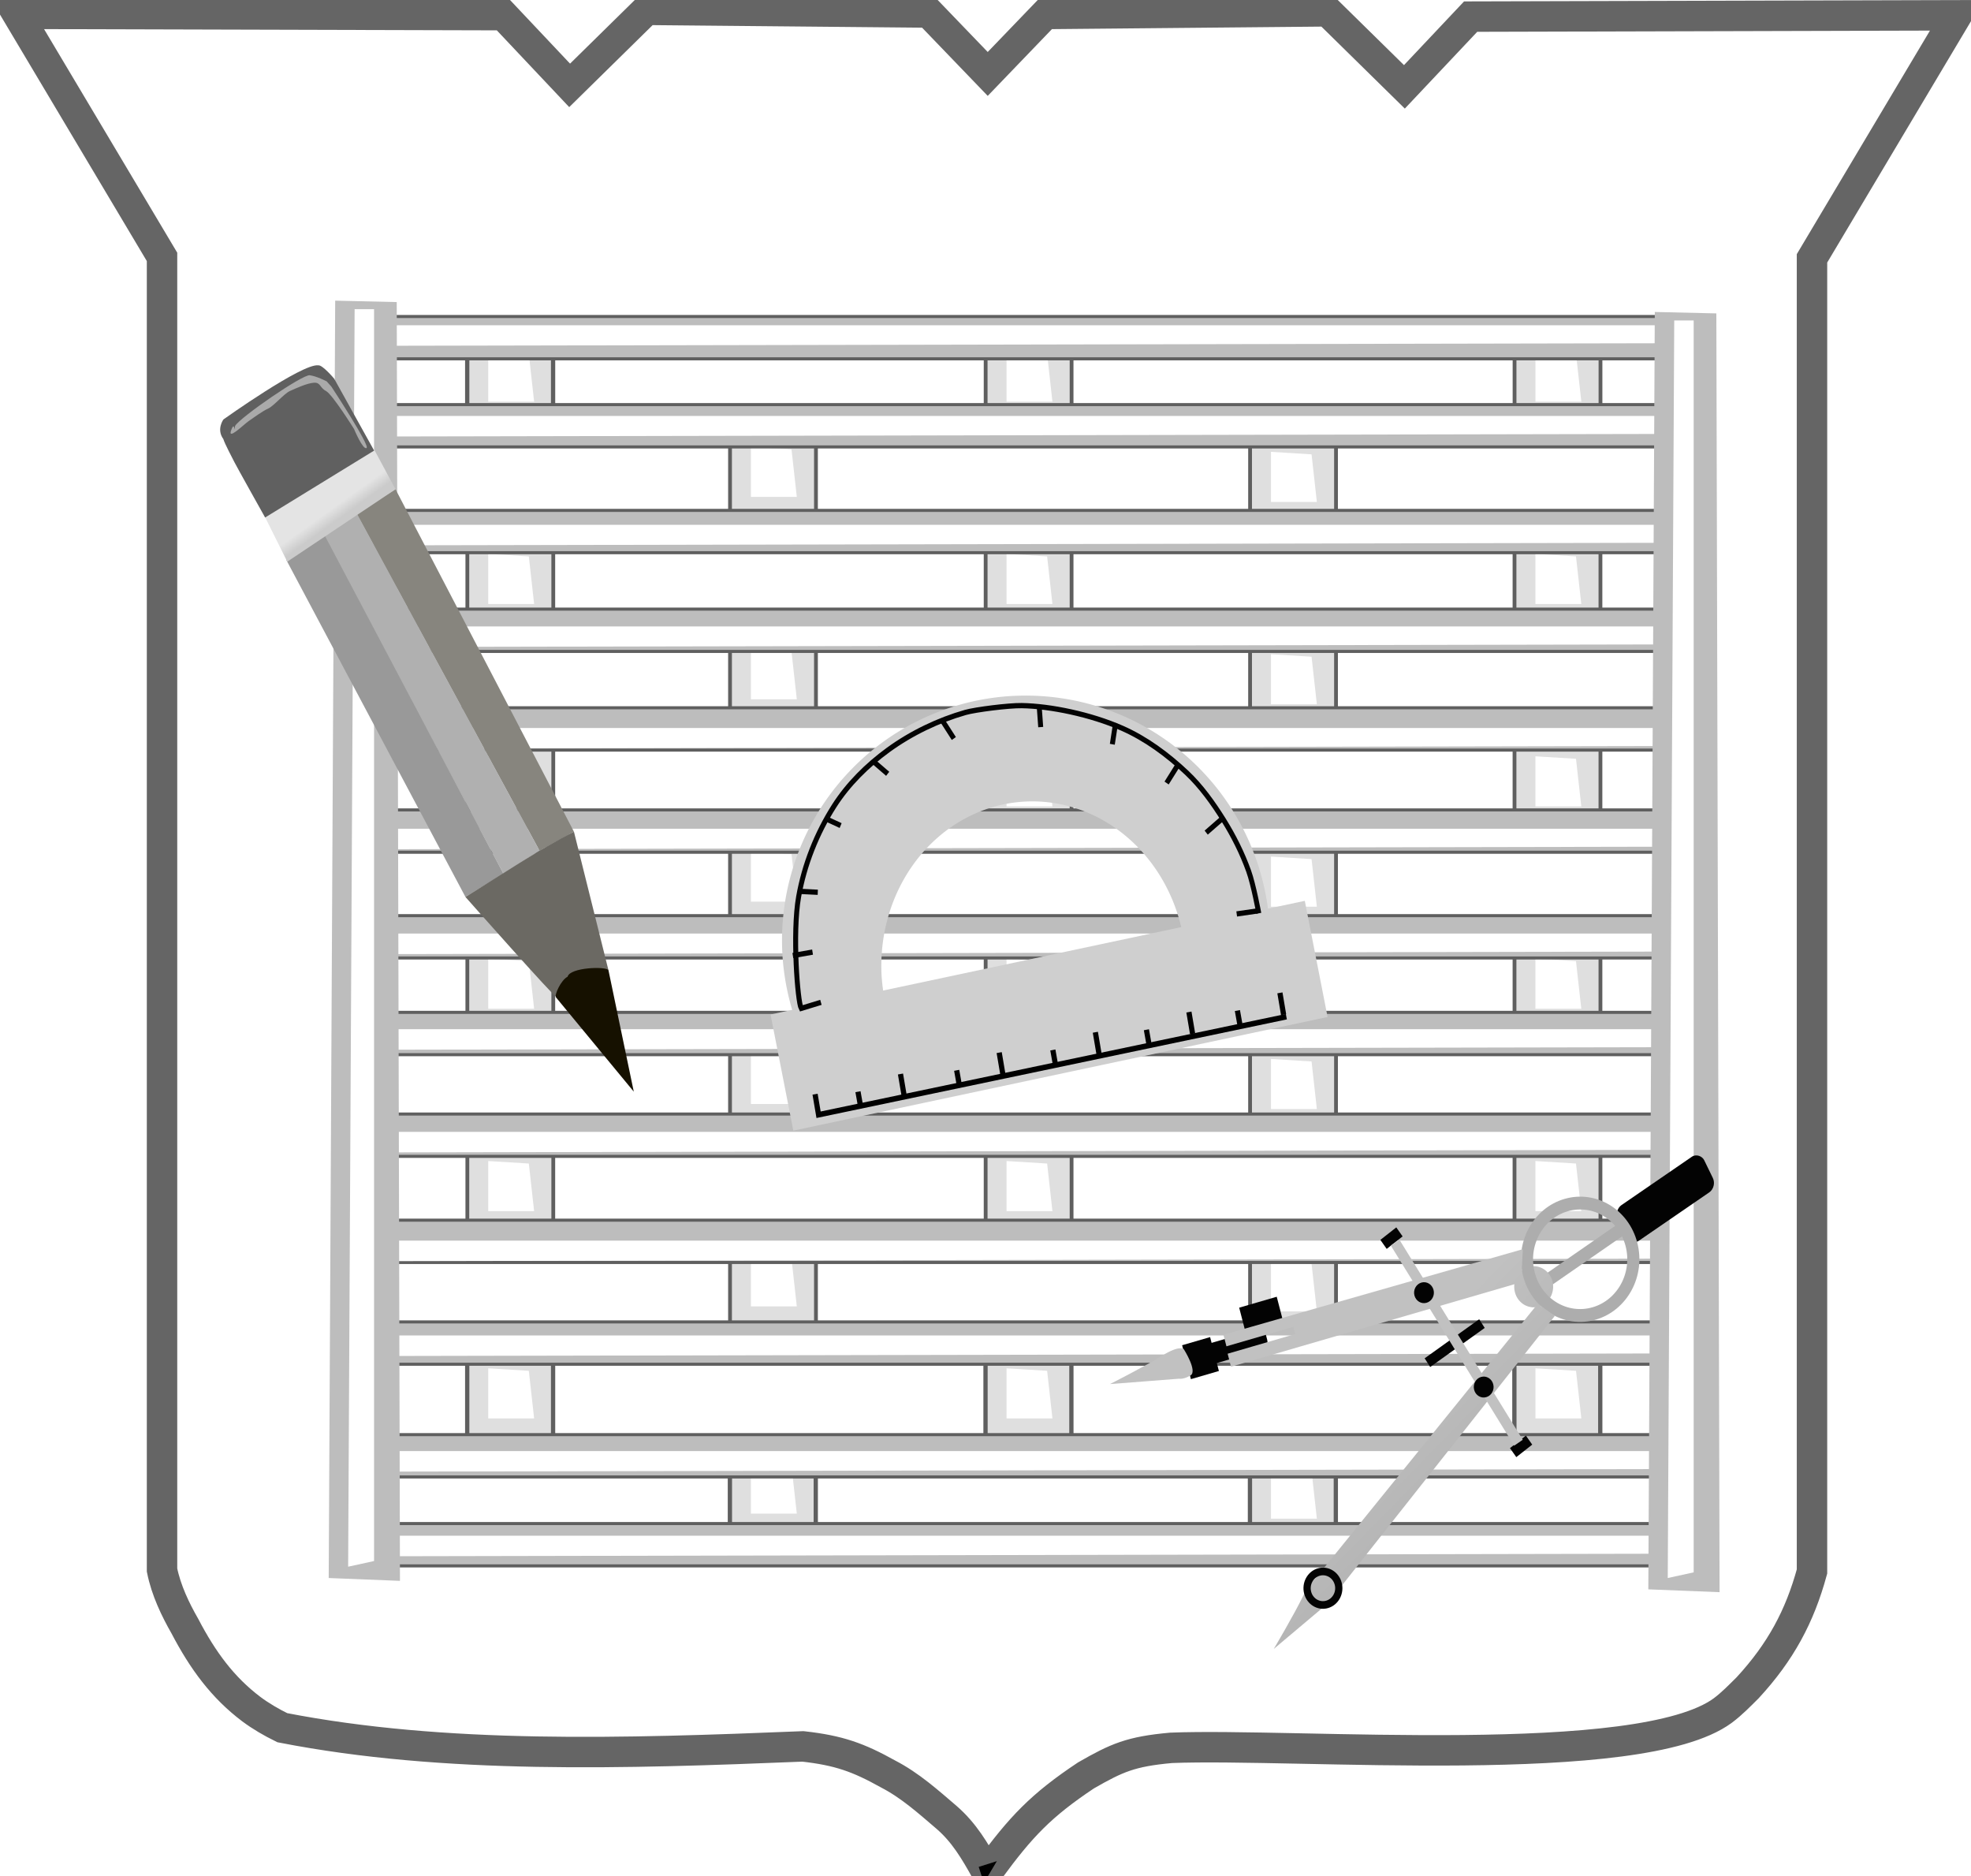 <?xml version="1.0" encoding="UTF-8" standalone="no"?>
<svg
   xmlns:dc="http://purl.org/dc/elements/1.1/"
   xmlns:cc="http://creativecommons.org/ns#"
   xmlns:rdf="http://www.w3.org/1999/02/22-rdf-syntax-ns#"
   xmlns:svg="http://www.w3.org/2000/svg"
   xmlns="http://www.w3.org/2000/svg"
   xmlns:xlink="http://www.w3.org/1999/xlink"
   xmlns:sodipodi="http://sodipodi.sourceforge.net/DTD/sodipodi-0.dtd"
   xmlns:inkscape="http://www.inkscape.org/namespaces/inkscape"
   sodipodi:docname="icon-grille-custom.svg"
   inkscape:version="1.0 (4035a4f, 2020-05-01)"
   id="svg3585"
   version="1.1"
   viewBox="0 0 48.287 45.954"
   height="173.683"
   width="182.502">
  <defs
     id="defs3579">
    <linearGradient
       id="linearGradient11256">
      <stop
         id="stop11252"
         offset="0"
         style="stop-color:#ebb70f;stop-opacity:1;" />
      <stop
         id="stop11254"
         offset="1"
         style="stop-color:#a27e0a;stop-opacity:0.984;" />
    </linearGradient>
    <linearGradient
       id="linearGradient11274">
      <stop
         id="stop11270"
         offset="0"
         style="stop-color:#f0c142;stop-opacity:1;" />
      <stop
         id="stop11272"
         offset="1"
         style="stop-color:#ca9810;stop-opacity:1;" />
    </linearGradient>
    <linearGradient
       id="linearGradient11282">
      <stop
         id="stop11278"
         offset="0"
         style="stop-color:#f0ca42;stop-opacity:1;" />
      <stop
         id="stop11280"
         offset="1"
         style="stop-color:#cea410;stop-opacity:0.992;" />
    </linearGradient>
    <linearGradient
       gradientTransform="translate(27.78,3.201)"
       y2="10.689"
       x2="33.601"
       y1="11.014"
       x1="33.367"
       gradientUnits="userSpaceOnUse"
       id="linearGradient10611"
       xlink:href="#linearGradient10607"
       inkscape:collect="always" />
    <linearGradient
       id="linearGradient10607">
      <stop
         id="stop10603"
         offset="0"
         style="stop-color:#cbcbcb;stop-opacity:1;" />
      <stop
         id="stop10605"
         offset="1"
         style="stop-color:#e4e4e4;stop-opacity:1;" />
    </linearGradient>
    <linearGradient
       id="linearGradient11320">
      <stop
         id="stop11316"
         offset="0"
         style="stop-color:#ab2215;stop-opacity:1;" />
      <stop
         id="stop11318"
         offset="1"
         style="stop-color:#6e160d;stop-opacity:1;" />
    </linearGradient>
    <linearGradient
       id="linearGradient11292">
      <stop
         id="stop11288"
         offset="0"
         style="stop-color:#f0c142;stop-opacity:1;" />
      <stop
         id="stop11290"
         offset="1"
         style="stop-color:#af840e;stop-opacity:0.903;" />
    </linearGradient>
    <filter
       height="1.111"
       y="-0.055"
       width="1.065"
       x="-0.032"
       id="filter9227"
       style="color-interpolation-filters:sRGB"
       inkscape:collect="always">
      <feGaussianBlur
         id="feGaussianBlur9229"
         stdDeviation="0.082"
         inkscape:collect="always" />
    </filter>
    <linearGradient
       id="linearGradient8273">
      <stop
         style="stop-color:#fcc02e;stop-opacity:1;"
         offset="0"
         id="stop8269" />
      <stop
         style="stop-color:#b27f03;stop-opacity:1;"
         offset="1"
         id="stop8271" />
    </linearGradient>
    <linearGradient
       inkscape:collect="always"
       xlink:href="#linearGradient9919"
       id="linearGradient9923"
       gradientUnits="userSpaceOnUse"
       x1="-97.896"
       y1="-14.257"
       x2="-96.62"
       y2="-19.832" />
    <linearGradient
       id="linearGradient9919">
      <stop
         style="stop-color:#adadad;stop-opacity:1;"
         offset="0"
         id="stop9915" />
      <stop
         style="stop-color:#c1c1c1;stop-opacity:1;"
         offset="1"
         id="stop9917" />
    </linearGradient>
    <linearGradient
       inkscape:collect="always"
       xlink:href="#linearGradient9919"
       id="linearGradient9936"
       gradientUnits="userSpaceOnUse"
       x1="-90.147"
       y1="-11.186"
       x2="-96.431"
       y2="-22.667" />
    <linearGradient
       y2="-19.832"
       x2="-96.62"
       y1="-14.257"
       x1="-97.896"
       gradientUnits="userSpaceOnUse"
       id="linearGradient15217"
       xlink:href="#linearGradient9919"
       inkscape:collect="always" />
    <linearGradient
       y2="-22.667"
       x2="-96.431"
       y1="-11.186"
       x1="-90.147"
       gradientUnits="userSpaceOnUse"
       id="linearGradient15219"
       xlink:href="#linearGradient9919"
       inkscape:collect="always" />
    <linearGradient
       y2="-22.667"
       x2="-96.431"
       y1="-11.186"
       x1="-90.147"
       gradientUnits="userSpaceOnUse"
       id="linearGradient15221"
       xlink:href="#linearGradient9919"
       inkscape:collect="always" />
    <linearGradient
       y2="-22.667"
       x2="-96.431"
       y1="-11.186"
       x1="-90.147"
       gradientUnits="userSpaceOnUse"
       id="linearGradient15223"
       xlink:href="#linearGradient9919"
       inkscape:collect="always" />
    <linearGradient
       y2="-22.667"
       x2="-96.431"
       y1="-11.186"
       x1="-90.147"
       gradientUnits="userSpaceOnUse"
       id="linearGradient15225"
       xlink:href="#linearGradient9919"
       inkscape:collect="always" />
    <linearGradient
       y2="-22.667"
       x2="-96.431"
       y1="-11.186"
       x1="-90.147"
       gradientUnits="userSpaceOnUse"
       id="linearGradient15227"
       xlink:href="#linearGradient9919"
       inkscape:collect="always" />
    <linearGradient
       y2="-22.667"
       x2="-96.431"
       y1="-11.186"
       x1="-90.147"
       gradientUnits="userSpaceOnUse"
       id="linearGradient15229"
       xlink:href="#linearGradient9919"
       inkscape:collect="always" />
    <filter
       inkscape:collect="always"
       style="color-interpolation-filters:sRGB"
       id="filter9398"
       x="-0.21"
       width="1.419"
       y="-0.273"
       height="1.545">
      <feGaussianBlur
         inkscape:collect="always"
         stdDeviation="0.429"
         id="feGaussianBlur9400" />
    </filter>
    <filter
       inkscape:collect="always"
       style="color-interpolation-filters:sRGB"
       id="filter9723"
       x="-0.003"
       width="1.006"
       y="-0.579"
       height="2.158">
      <feGaussianBlur
         inkscape:collect="always"
         stdDeviation="0.372"
         id="feGaussianBlur9725" />
    </filter>
    <filter
       inkscape:collect="always"
       style="color-interpolation-filters:sRGB"
       id="filter9328"
       x="-0.723"
       width="2.445"
       y="-0.007"
       height="1.013">
      <feGaussianBlur
         inkscape:collect="always"
         stdDeviation="0.911"
         id="feGaussianBlur9330" />
    </filter>
  </defs>
  <sodipodi:namedview
     inkscape:window-maximized="0"
     inkscape:window-y="25"
     inkscape:window-x="39"
     inkscape:window-height="978"
     inkscape:window-width="1661"
     inkscape:snap-nodes="false"
     units="px"
     showgrid="false"
     inkscape:document-rotation="0"
     inkscape:current-layer="layer2"
     inkscape:document-units="px"
     inkscape:cy="21.557697"
     inkscape:cx="22.783283"
     inkscape:zoom="2.6076545"
     inkscape:pageshadow="2"
     inkscape:pageopacity="0.0"
     borderopacity="1.0"
     bordercolor="#666666"
     pagecolor="#ffffff"
     id="base" />
  <g
     sodipodi:insensitive="true"
     style="display:inline"
     transform="translate(3.341,-15.604)"
     id="layer1"
     inkscape:groupmode="layer"
     inkscape:label="Layer 1">
    <path
       sodipodi:nodetypes="cccccccccccccccccccccccccccccc"
       transform="matrix(0.265,0,0,0.265,-3.081,15.748)"
       d="M 58.783,0.367 51.68,7.348 45.557,0.857 0.613,0.734 13.998,23.201 V 144.574 c 0.372,1.868 1.246,3.677 2.107,5.178 1.671,3.196 3.505,5.682 6.137,7.67 0.896,0.669 1.873,1.233 2.877,1.725 15.015,2.926 31.567,2.398 48.127,1.727 3.334,0.372 5.126,1.02 7.873,2.549 2.039,1.055 3.707,2.557 5.436,4.037 1.598,1.391 2.579,3.064 3.592,4.877 l 0.122,0.632 0.036,-0.349 0.174,-0.339 c 2.913,-3.973 4.769,-5.951 8.935,-8.724 2.848,-1.634 4.144,-2.213 7.873,-2.549 11.626,-0.462 43.362,2.201 51.004,-3.451 0.834,-0.622 1.563,-1.376 2.301,-2.109 3.049,-3.306 4.812,-6.592 5.943,-10.738 V 23.336 L 179.92,0.871 134.977,0.992 128.854,7.484 121.75,0.504 95.664,0.748 90.332,6.291 84.867,0.613 Z"
       style="fill:none;fill-opacity:1;stroke:#656565;stroke-width:2.813;stroke-miterlimit:4;stroke-dasharray:none;stroke-opacity:1"
       id="path4168" />
  </g>
  <g
     transform="translate(0.26,0.144)"
     inkscape:label="Layer 2"
     id="layer2"
     inkscape:groupmode="layer">
    <g
       style="display:inline"
       id="g20851"
       transform="matrix(0.729,0,0,0.966,78.102,77.826)">
      <g
         transform="matrix(1.175,0,0,1,10.349,-0.02)"
         id="g20750">
        <g
           id="use20109"
           transform="matrix(0.267,0,0,0.336,-92.331,-61.733)">
          <rect
             y="30.266"
             x="20.25"
             height="6.575"
             width="9.205"
             id="rect20277"
             style="fill:#dfdfdf;stroke:#5f5f5f;stroke-width:0.406;stroke-miterlimit:4;stroke-dasharray:none;stroke-opacity:1" />
          <path
             id="path20279"
             d="m 26.836,31.372 -4.347,-0.189 v 3.78 h 4.914 z"
             style="fill:#ffffff;fill-opacity:1;stroke:none;stroke-width:0.35;stroke-miterlimit:4;stroke-dasharray:none;stroke-opacity:1;filter:url(#filter9398)" />
        </g>
        <g
           transform="matrix(0.267,0,0,0.336,-77.507,-61.733)"
           id="use20111">
          <rect
             style="fill:#dfdfdf;stroke:#5f5f5f;stroke-width:0.406;stroke-miterlimit:4;stroke-dasharray:none;stroke-opacity:1"
             id="rect20541"
             width="9.205"
             height="6.575"
             x="20.25"
             y="30.266" />
          <path
             style="fill:#ffffff;fill-opacity:1;stroke:none;stroke-width:0.35;stroke-miterlimit:4;stroke-dasharray:none;stroke-opacity:1;filter:url(#filter9398)"
             d="m 26.836,31.372 -4.347,-0.189 v 3.78 h 4.914 z"
             id="path20543" />
        </g>
        <use
           height="100%"
           width="100%"
           transform="translate(15.126,20.525)"
           id="use20113"
           xlink:href="#use9418"
           y="0"
           x="0" />
        <g
           transform="matrix(0.267,0,0,0.336,-84.818,-59.317)"
           id="use20121">
          <rect
             style="fill:#dfdfdf;stroke:#5f5f5f;stroke-width:0.406;stroke-miterlimit:4;stroke-dasharray:none;stroke-opacity:1"
             id="rect20535"
             width="9.205"
             height="6.575"
             x="20.25"
             y="30.266" />
          <path
             style="fill:#ffffff;fill-opacity:1;stroke:none;stroke-width:0.35;stroke-miterlimit:4;stroke-dasharray:none;stroke-opacity:1;filter:url(#filter9398)"
             d="m 26.836,31.372 -4.347,-0.189 v 3.78 h 4.914 z"
             id="path20537" />
        </g>
        <use
           height="100%"
           width="100%"
           transform="translate(14.874,20.652)"
           id="use20123"
           xlink:href="#use9428"
           y="0"
           x="0" />
        <rect
           style="fill:#dfdfdf;stroke:#5f5f5f;stroke-width:0.122;stroke-miterlimit:4;stroke-dasharray:none;stroke-opacity:1"
           id="rect20271"
           width="2.456"
           height="2.211"
           x="-86.928"
           y="-72.078" />
        <path
           style="fill:#ffffff;fill-opacity:1;stroke:none;stroke-width:0.35;stroke-miterlimit:4;stroke-dasharray:none;stroke-opacity:1;filter:url(#filter9398)"
           d="m 26.836,31.372 -4.347,-0.189 v 3.78 h 4.914 z"
           id="path20273"
           transform="matrix(0.267,0,0,0.336,-92.331,-82.258)" />
        <g
           transform="matrix(0.267,0,0,0.336,-77.507,-82.258)"
           id="use9418">
          <rect
             style="fill:#dfdfdf;stroke:#5f5f5f;stroke-width:0.406;stroke-miterlimit:4;stroke-dasharray:none;stroke-opacity:1"
             id="rect20466"
             width="9.205"
             height="6.575"
             x="20.25"
             y="30.266" />
          <path
             style="fill:#ffffff;fill-opacity:1;stroke:none;stroke-width:0.35;stroke-miterlimit:4;stroke-dasharray:none;stroke-opacity:1;filter:url(#filter9398)"
             d="m 26.836,31.372 -4.347,-0.189 v 3.78 h 4.914 z"
             id="path20468" />
        </g>
        <g
           transform="matrix(0.267,0,0,0.336,-62.38,-82.258)"
           id="use9420">
          <rect
             style="fill:#dfdfdf;stroke:#5f5f5f;stroke-width:0.406;stroke-miterlimit:4;stroke-dasharray:none;stroke-opacity:1"
             id="rect20454"
             width="9.205"
             height="6.575"
             x="20.25"
             y="30.266" />
          <path
             style="fill:#ffffff;fill-opacity:1;stroke:none;stroke-width:0.35;stroke-miterlimit:4;stroke-dasharray:none;stroke-opacity:1;filter:url(#filter9398)"
             d="m 26.836,31.372 -4.347,-0.189 v 3.78 h 4.914 z"
             id="path20456" />
        </g>
        <g
           transform="matrix(0.267,0,0,0.336,-84.818,-79.842)"
           id="use9428">
          <rect
             style="fill:#dfdfdf;stroke:#5f5f5f;stroke-width:0.406;stroke-miterlimit:4;stroke-dasharray:none;stroke-opacity:1"
             id="rect20472"
             width="9.205"
             height="6.575"
             x="20.25"
             y="30.266" />
          <path
             style="fill:#ffffff;fill-opacity:1;stroke:none;stroke-width:0.35;stroke-miterlimit:4;stroke-dasharray:none;stroke-opacity:1;filter:url(#filter9398)"
             d="m 26.836,31.372 -4.347,-0.189 v 3.78 h 4.914 z"
             id="path20474" />
        </g>
        <g
           transform="matrix(0.267,0,0,0.336,-69.944,-79.715)"
           id="use9430">
          <rect
             style="fill:#dfdfdf;stroke:#5f5f5f;stroke-width:0.406;stroke-miterlimit:4;stroke-dasharray:none;stroke-opacity:1"
             id="rect20460"
             width="9.205"
             height="6.575"
             x="20.25"
             y="30.266" />
          <path
             style="fill:#ffffff;fill-opacity:1;stroke:none;stroke-width:0.35;stroke-miterlimit:4;stroke-dasharray:none;stroke-opacity:1;filter:url(#filter9398)"
             d="m 26.836,31.372 -4.347,-0.189 v 3.78 h 4.914 z"
             id="path20462" />
        </g>
        <g
           id="use20241"
           transform="matrix(0.267,0,0,0.336,-92.331,-77.127)">
          <rect
             y="30.266"
             x="20.25"
             height="6.575"
             width="9.205"
             id="rect20295"
             style="fill:#dfdfdf;stroke:#5f5f5f;stroke-width:0.406;stroke-miterlimit:4;stroke-dasharray:none;stroke-opacity:1" />
          <path
             id="path20297"
             d="m 26.836,31.372 -4.347,-0.189 v 3.78 h 4.914 z"
             style="fill:#ffffff;fill-opacity:1;stroke:none;stroke-width:0.35;stroke-miterlimit:4;stroke-dasharray:none;stroke-opacity:1;filter:url(#filter9398)" />
        </g>
        <g
           id="use20243"
           transform="matrix(0.267,0,0,0.336,-77.507,-77.127)">
          <rect
             y="30.266"
             x="20.25"
             height="6.575"
             width="9.205"
             id="rect20523"
             style="fill:#dfdfdf;stroke:#5f5f5f;stroke-width:0.406;stroke-miterlimit:4;stroke-dasharray:none;stroke-opacity:1" />
          <path
             id="path20525"
             d="m 26.836,31.372 -4.347,-0.189 v 3.78 h 4.914 z"
             style="fill:#ffffff;fill-opacity:1;stroke:none;stroke-width:0.35;stroke-miterlimit:4;stroke-dasharray:none;stroke-opacity:1;filter:url(#filter9398)" />
        </g>
        <use
           height="100%"
           width="100%"
           transform="translate(15.126,5.131)"
           id="use20245"
           xlink:href="#use9418"
           y="0"
           x="0" />
        <g
           id="use20253"
           transform="matrix(0.267,0,0,0.336,-84.818,-74.711)">
          <rect
             y="30.266"
             x="20.25"
             height="6.575"
             width="9.205"
             id="rect20529"
             style="fill:#dfdfdf;stroke:#5f5f5f;stroke-width:0.406;stroke-miterlimit:4;stroke-dasharray:none;stroke-opacity:1" />
          <path
             id="path20531"
             d="m 26.836,31.372 -4.347,-0.189 v 3.78 h 4.914 z"
             style="fill:#ffffff;fill-opacity:1;stroke:none;stroke-width:0.35;stroke-miterlimit:4;stroke-dasharray:none;stroke-opacity:1;filter:url(#filter9398)" />
        </g>
        <use
           height="100%"
           width="100%"
           transform="translate(14.874,5.258)"
           id="use20255"
           xlink:href="#use9428"
           y="0"
           x="0" />
        <g
           id="use20193"
           transform="matrix(0.267,0,0,0.336,-92.331,-71.995)">
          <rect
             y="30.266"
             x="20.25"
             height="6.575"
             width="9.205"
             id="rect20289"
             style="fill:#dfdfdf;stroke:#5f5f5f;stroke-width:0.406;stroke-miterlimit:4;stroke-dasharray:none;stroke-opacity:1" />
          <path
             id="path20291"
             d="m 26.836,31.372 -4.347,-0.189 v 3.78 h 4.914 z"
             style="fill:#ffffff;fill-opacity:1;stroke:none;stroke-width:0.35;stroke-miterlimit:4;stroke-dasharray:none;stroke-opacity:1;filter:url(#filter9398)" />
        </g>
        <g
           id="use20195"
           transform="matrix(0.267,0,0,0.336,-77.507,-71.995)">
          <rect
             y="30.266"
             x="20.25"
             height="6.575"
             width="9.205"
             id="rect20511"
             style="fill:#dfdfdf;stroke:#5f5f5f;stroke-width:0.406;stroke-miterlimit:4;stroke-dasharray:none;stroke-opacity:1" />
          <path
             id="path20513"
             d="m 26.836,31.372 -4.347,-0.189 v 3.78 h 4.914 z"
             style="fill:#ffffff;fill-opacity:1;stroke:none;stroke-width:0.35;stroke-miterlimit:4;stroke-dasharray:none;stroke-opacity:1;filter:url(#filter9398)" />
        </g>
        <use
           height="100%"
           width="100%"
           transform="translate(15.126,10.263)"
           id="use20197"
           xlink:href="#use9418"
           y="0"
           x="0" />
        <g
           id="use20205"
           transform="matrix(0.267,0,0,0.336,-84.818,-69.58)">
          <rect
             y="30.266"
             x="20.25"
             height="6.575"
             width="9.205"
             id="rect20517"
             style="fill:#dfdfdf;stroke:#5f5f5f;stroke-width:0.406;stroke-miterlimit:4;stroke-dasharray:none;stroke-opacity:1" />
          <path
             id="path20519"
             d="m 26.836,31.372 -4.347,-0.189 v 3.78 h 4.914 z"
             style="fill:#ffffff;fill-opacity:1;stroke:none;stroke-width:0.35;stroke-miterlimit:4;stroke-dasharray:none;stroke-opacity:1;filter:url(#filter9398)" />
        </g>
        <use
           height="100%"
           width="100%"
           transform="translate(14.874,10.39)"
           id="use20207"
           xlink:href="#use9428"
           y="0"
           x="0" />
        <g
           id="use20151"
           transform="matrix(0.267,0,0,0.336,-92.331,-66.864)">
          <rect
             y="30.266"
             x="20.25"
             height="6.575"
             width="9.205"
             id="rect20283"
             style="fill:#dfdfdf;stroke:#5f5f5f;stroke-width:0.406;stroke-miterlimit:4;stroke-dasharray:none;stroke-opacity:1" />
          <path
             id="path20285"
             d="m 26.836,31.372 -4.347,-0.189 v 3.78 h 4.914 z"
             style="fill:#ffffff;fill-opacity:1;stroke:none;stroke-width:0.35;stroke-miterlimit:4;stroke-dasharray:none;stroke-opacity:1;filter:url(#filter9398)" />
        </g>
        <g
           id="use20153"
           transform="matrix(0.267,0,0,0.336,-77.507,-66.864)">
          <rect
             y="30.266"
             x="20.25"
             height="6.575"
             width="9.205"
             id="rect20499"
             style="fill:#dfdfdf;stroke:#5f5f5f;stroke-width:0.406;stroke-miterlimit:4;stroke-dasharray:none;stroke-opacity:1" />
          <path
             id="path20501"
             d="m 26.836,31.372 -4.347,-0.189 v 3.78 h 4.914 z"
             style="fill:#ffffff;fill-opacity:1;stroke:none;stroke-width:0.35;stroke-miterlimit:4;stroke-dasharray:none;stroke-opacity:1;filter:url(#filter9398)" />
        </g>
        <use
           height="100%"
           width="100%"
           transform="translate(15.126,15.394)"
           id="use20155"
           xlink:href="#use9418"
           y="0"
           x="0" />
        <g
           id="use20163"
           transform="matrix(0.267,0,0,0.336,-84.818,-64.449)">
          <rect
             y="30.266"
             x="20.25"
             height="6.575"
             width="9.205"
             id="rect20505"
             style="fill:#dfdfdf;stroke:#5f5f5f;stroke-width:0.406;stroke-miterlimit:4;stroke-dasharray:none;stroke-opacity:1" />
          <path
             id="path20507"
             d="m 26.836,31.372 -4.347,-0.189 v 3.78 h 4.914 z"
             style="fill:#ffffff;fill-opacity:1;stroke:none;stroke-width:0.35;stroke-miterlimit:4;stroke-dasharray:none;stroke-opacity:1;filter:url(#filter9398)" />
        </g>
        <use
           height="100%"
           width="100%"
           transform="translate(14.874,15.521)"
           id="use20165"
           xlink:href="#use9428"
           y="0"
           x="0" />
        <rect
           y="-46.297"
           x="-86.928"
           height="2.211"
           width="2.456"
           id="rect20235"
           style="fill:#dfdfdf;stroke:#5f5f5f;stroke-width:0.122;stroke-miterlimit:4;stroke-dasharray:none;stroke-opacity:1" />
        <path
           id="path20237"
           d="m 26.836,31.372 -4.347,-0.189 v 3.78 h 4.914 z"
           style="fill:#ffffff;fill-opacity:1;stroke:none;stroke-width:0.35;stroke-miterlimit:4;stroke-dasharray:none;stroke-opacity:1;filter:url(#filter9398)"
           transform="matrix(0.267,0,0,0.336,-92.331,-56.477)" />
        <rect
           y="-46.297"
           x="-72.104"
           height="2.211"
           width="2.456"
           id="rect20187"
           style="fill:#dfdfdf;stroke:#5f5f5f;stroke-width:0.122;stroke-miterlimit:4;stroke-dasharray:none;stroke-opacity:1" />
        <path
           id="path20189"
           d="m 26.836,31.372 -4.347,-0.189 v 3.78 h 4.914 z"
           style="fill:#ffffff;fill-opacity:1;stroke:none;stroke-width:0.35;stroke-miterlimit:4;stroke-dasharray:none;stroke-opacity:1;filter:url(#filter9398)"
           transform="matrix(0.267,0,0,0.336,-77.507,-56.477)" />
        <rect
           y="-46.297"
           x="-56.978"
           height="2.211"
           width="2.456"
           id="rect20145"
           style="fill:#dfdfdf;stroke:#5f5f5f;stroke-width:0.122;stroke-miterlimit:4;stroke-dasharray:none;stroke-opacity:1" />
        <path
           id="path20147"
           d="m 26.836,31.372 -4.347,-0.189 v 3.78 h 4.914 z"
           style="fill:#ffffff;fill-opacity:1;stroke:none;stroke-width:0.35;stroke-miterlimit:4;stroke-dasharray:none;stroke-opacity:1;filter:url(#filter9398)"
           transform="matrix(0.267,0,0,0.336,-62.38,-56.477)" />
        <rect
           y="-43.882"
           x="-79.415"
           height="2.211"
           width="2.456"
           id="rect20223"
           style="fill:#dfdfdf;stroke:#5f5f5f;stroke-width:0.122;stroke-miterlimit:4;stroke-dasharray:none;stroke-opacity:1" />
        <path
           id="path20225"
           d="m 26.836,31.372 -4.347,-0.189 v 3.78 h 4.914 z"
           style="fill:#ffffff;fill-opacity:1;stroke:none;stroke-width:0.35;stroke-miterlimit:4;stroke-dasharray:none;stroke-opacity:1;filter:url(#filter9398)"
           transform="matrix(0.267,0,0,0.336,-84.818,-54.062)" />
        <rect
           y="-43.755"
           x="-64.541"
           height="2.211"
           width="2.456"
           id="rect20181"
           style="fill:#dfdfdf;stroke:#5f5f5f;stroke-width:0.122;stroke-miterlimit:4;stroke-dasharray:none;stroke-opacity:1" />
        <path
           id="path20183"
           d="m 26.836,31.372 -4.347,-0.189 v 3.78 h 4.914 z"
           style="fill:#ffffff;fill-opacity:1;stroke:none;stroke-width:0.35;stroke-miterlimit:4;stroke-dasharray:none;stroke-opacity:1;filter:url(#filter9398)"
           transform="matrix(0.267,0,0,0.336,-69.944,-53.935)" />
      </g>
      <rect
         y="-72.689"
         x="-94.965"
         height="1.073"
         width="43.93"
         id="rect9699"
         style="fill:#bdbdbd;fill-opacity:1;stroke:#5f5f5f;stroke-width:0.078;stroke-miterlimit:4;stroke-dasharray:none;stroke-opacity:1" />
      <path
         transform="matrix(0.151,0,0,0.338,-97.589,-82.364)"
         id="path9701"
         d="m 20.418,29.279 v 1.541 l 288.362,-0.193 0.193,-1.348 z"
         style="fill:#ffffff;fill-opacity:1;stroke:none;stroke-width:0.35;stroke-miterlimit:4;stroke-dasharray:none;stroke-opacity:1;filter:url(#filter9723)" />
      <rect
         style="fill:#bdbdbd;fill-opacity:1;stroke:#5f5f5f;stroke-width:0.078;stroke-miterlimit:4;stroke-dasharray:none;stroke-opacity:1"
         id="rect20003"
         width="43.93"
         height="1.073"
         x="-94.965"
         y="-70.455" />
      <path
         transform="matrix(0.151,0,0,0.338,-97.589,-80.064)"
         style="fill:#ffffff;fill-opacity:1;stroke:none;stroke-width:0.35;stroke-miterlimit:4;stroke-dasharray:none;stroke-opacity:1;filter:url(#filter9723)"
         d="m 20.418,29.279 v 1.541 l 288.362,-0.193 0.193,-1.348 z"
         id="path20005" />
      <rect
         style="fill:#bdbdbd;fill-opacity:1;stroke:#5f5f5f;stroke-width:0.078;stroke-miterlimit:4;stroke-dasharray:none;stroke-opacity:1"
         id="rect19985"
         width="43.93"
         height="1.073"
         x="-94.965"
         y="-67.773" />
      <path
         transform="matrix(0.151,0,0,0.338,-97.589,-77.304)"
         style="fill:#ffffff;fill-opacity:1;stroke:none;stroke-width:0.35;stroke-miterlimit:4;stroke-dasharray:none;stroke-opacity:1;filter:url(#filter9723)"
         d="m 20.418,29.279 v 1.541 l 288.362,-0.193 0.193,-1.348 z"
         id="path19987" />
      <rect
         style="fill:#bdbdbd;fill-opacity:1;stroke:#5f5f5f;stroke-width:0.078;stroke-miterlimit:4;stroke-dasharray:none;stroke-opacity:1"
         id="rect19967"
         width="43.93"
         height="1.073"
         x="-94.965"
         y="-65.27" />
      <path
         transform="matrix(0.151,0,0,0.338,-97.589,-74.727)"
         style="fill:#ffffff;fill-opacity:1;stroke:none;stroke-width:0.35;stroke-miterlimit:4;stroke-dasharray:none;stroke-opacity:1;filter:url(#filter9723)"
         d="m 20.418,29.279 v 1.541 l 288.362,-0.193 0.193,-1.348 z"
         id="path19969" />
      <rect
         style="fill:#bdbdbd;fill-opacity:1;stroke:#5f5f5f;stroke-width:0.078;stroke-miterlimit:4;stroke-dasharray:none;stroke-opacity:1"
         id="rect19997"
         width="43.93"
         height="1.073"
         x="-94.965"
         y="-62.768" />
      <path
         transform="matrix(0.151,0,0,0.338,-97.589,-72.151)"
         style="fill:#ffffff;fill-opacity:1;stroke:none;stroke-width:0.35;stroke-miterlimit:4;stroke-dasharray:none;stroke-opacity:1;filter:url(#filter9723)"
         d="m 20.418,29.279 v 1.541 l 288.362,-0.193 0.193,-1.348 z"
         id="path19999" />
      <rect
         style="fill:#bdbdbd;fill-opacity:1;stroke:#5f5f5f;stroke-width:0.078;stroke-miterlimit:4;stroke-dasharray:none;stroke-opacity:1"
         id="rect19979"
         width="43.93"
         height="1.073"
         x="-94.965"
         y="-60.178" />
      <path
         transform="matrix(0.151,0,0,0.338,-97.589,-69.598)"
         style="fill:#ffffff;fill-opacity:1;stroke:none;stroke-width:0.35;stroke-miterlimit:4;stroke-dasharray:none;stroke-opacity:1;filter:url(#filter9723)"
         d="m 20.418,29.279 v 1.541 l 288.362,-0.193 0.193,-1.348 z"
         id="path19981" />
      <rect
         style="fill:#bdbdbd;fill-opacity:1;stroke:#5f5f5f;stroke-width:0.078;stroke-miterlimit:4;stroke-dasharray:none;stroke-opacity:1"
         id="rect19961"
         width="43.93"
         height="1.073"
         x="-95.016"
         y="-57.497" />
      <path
         transform="matrix(0.151,0,0,0.338,-97.69,-66.939)"
         style="fill:#ffffff;fill-opacity:1;stroke:none;stroke-width:0.35;stroke-miterlimit:4;stroke-dasharray:none;stroke-opacity:1;filter:url(#filter9723)"
         d="m 20.418,29.279 v 1.541 l 288.362,-0.193 0.193,-1.348 z"
         id="path19963" />
      <rect
         style="fill:#bdbdbd;fill-opacity:1;stroke:#5f5f5f;stroke-width:0.078;stroke-miterlimit:4;stroke-dasharray:none;stroke-opacity:1"
         id="rect19949"
         width="43.93"
         height="1.073"
         x="-94.965"
         y="-55.045" />
      <path
         transform="matrix(0.151,0,0,0.338,-97.589,-64.515)"
         style="fill:#ffffff;fill-opacity:1;stroke:none;stroke-width:0.35;stroke-miterlimit:4;stroke-dasharray:none;stroke-opacity:1;filter:url(#filter9723)"
         d="m 20.418,29.279 v 1.541 l 288.362,-0.193 0.193,-1.348 z"
         id="path19951" />
      <rect
         style="fill:#bdbdbd;fill-opacity:1;stroke:#5f5f5f;stroke-width:0.078;stroke-miterlimit:4;stroke-dasharray:none;stroke-opacity:1"
         id="rect19991"
         width="43.93"
         height="1.073"
         x="-94.965"
         y="-52.467" />
      <path
         transform="matrix(0.151,0,0,0.338,-97.538,-61.911)"
         style="fill:#ffffff;fill-opacity:1;stroke:none;stroke-width:0.35;stroke-miterlimit:4;stroke-dasharray:none;stroke-opacity:1;filter:url(#filter9723)"
         d="m 20.418,29.279 v 1.541 l 288.362,-0.193 0.193,-1.348 z"
         id="path19993" />
      <rect
         style="fill:#bdbdbd;fill-opacity:1;stroke:#5f5f5f;stroke-width:0.078;stroke-miterlimit:4;stroke-dasharray:none;stroke-opacity:1"
         id="rect19973"
         width="43.93"
         height="1.073"
         x="-94.915"
         y="-49.776" />
      <path
         transform="matrix(0.151,0,0,0.338,-97.487,-59.154)"
         style="fill:#ffffff;fill-opacity:1;stroke:none;stroke-width:0.35;stroke-miterlimit:4;stroke-dasharray:none;stroke-opacity:1;filter:url(#filter9723)"
         d="m 20.418,29.279 v 1.541 l 288.362,-0.193 0.193,-1.348 z"
         id="path19975" />
      <rect
         style="fill:#bdbdbd;fill-opacity:1;stroke:#5f5f5f;stroke-width:0.078;stroke-miterlimit:4;stroke-dasharray:none;stroke-opacity:1"
         id="rect19955"
         width="43.93"
         height="1.073"
         x="-95.016"
         y="-47.196" />
      <path
         transform="matrix(0.151,0,0,0.338,-97.639,-56.749)"
         style="fill:#ffffff;fill-opacity:1;stroke:none;stroke-width:0.35;stroke-miterlimit:4;stroke-dasharray:none;stroke-opacity:1;filter:url(#filter9723)"
         d="m 20.418,29.279 v 1.541 l 288.362,-0.193 0.193,-1.348 z"
         id="path19957" />
      <rect
         style="fill:#bdbdbd;fill-opacity:1;stroke:#5f5f5f;stroke-width:0.078;stroke-miterlimit:4;stroke-dasharray:none;stroke-opacity:1"
         id="rect19943"
         width="43.93"
         height="1.073"
         x="-94.965"
         y="-44.338" />
      <path
         transform="matrix(0.151,0,0,0.338,-97.538,-53.818)"
         style="fill:#ffffff;fill-opacity:1;stroke:none;stroke-width:0.35;stroke-miterlimit:4;stroke-dasharray:none;stroke-opacity:1;filter:url(#filter9723)"
         d="m 20.418,29.279 v 1.541 l 288.362,-0.193 0.193,-1.348 z"
         id="path19945" />
      <rect
         style="fill:#bdbdbd;fill-opacity:1;stroke:#5f5f5f;stroke-width:0.078;stroke-miterlimit:4;stroke-dasharray:none;stroke-opacity:1"
         id="rect19937"
         width="43.93"
         height="1.073"
         x="-94.965"
         y="-42.083" />
      <path
         transform="matrix(0.151,0,0,0.338,-97.792,-51.671)"
         style="fill:#ffffff;fill-opacity:1;stroke:none;stroke-width:0.35;stroke-miterlimit:4;stroke-dasharray:none;stroke-opacity:1;filter:url(#filter9723)"
         d="m 20.418,29.279 v 1.541 l 288.362,-0.193 0.193,-1.348 z"
         id="path19939" />
      <g
         transform="matrix(0.288,0,0,0.095,-100.256,-75.784)"
         id="g9410"
         style="display:inline">
        <path
           style="fill:#bdbdbd;fill-opacity:1;stroke-width:0.35"
           d="m 21.167,28.726 -7.182,-0.378 -0.756,340.935 8.315,0.756 z"
           id="path9298"
           sodipodi:nodetypes="ccccc" />
        <path
           style="fill:#ffffff;fill-opacity:1;stroke:none;stroke-width:0.35;stroke-miterlimit:4;stroke-dasharray:none;stroke-opacity:1;filter:url(#filter9328)"
           d="m 18.521,30.616 h -2.268 l -0.756,335.643 3.024,-1.512 z"
           id="path9302"
           sodipodi:nodetypes="ccccc" />
      </g>
      <use
         height="100%"
         width="100%"
         transform="translate(44.347,0.287)"
         id="use9691"
         xlink:href="#g9410"
         y="0"
         x="0"
         style="display:inline" />
    </g>
    <g
       id="g10160"
       transform="matrix(0.354,-0.103,0.097,0.374,71.198,30.907)">
      <rect
         transform="matrix(0.953,-0.303,0.206,0.979,0,0)"
         ry="0.633"
         y="-50.683"
         x="-76.043"
         height="2.532"
         width="6.865"
         id="rect9852"
         style="opacity:1;fill:#030303;fill-opacity:1;stroke:none;stroke-width:0.9;stroke-miterlimit:4;stroke-dasharray:none;stroke-dashoffset:0;stroke-opacity:1" />
      <rect
         ry="0.52"
         y="-25.643"
         x="-111.512"
         height="1.323"
         width="4.158"
         id="rect9854"
         style="opacity:1;fill:#030303;fill-opacity:1;stroke:none;stroke-width:0.809;stroke-miterlimit:4;stroke-dasharray:none;stroke-dashoffset:0;stroke-opacity:1" />
      <rect
         y="-27.297"
         x="-108.621"
         height="1.654"
         width="2.599"
         id="rect9856"
         style="opacity:1;fill:#030303;fill-opacity:1;stroke:none;stroke-width:0.809;stroke-miterlimit:4;stroke-dasharray:none;stroke-dashoffset:0;stroke-opacity:1" />
      <rect
         y="-26.021"
         x="-112.92"
         height="2.221"
         width="1.937"
         id="rect9858"
         style="opacity:1;fill:#030303;fill-opacity:1;stroke:none;stroke-width:0.809;stroke-miterlimit:4;stroke-dasharray:none;stroke-dashoffset:0;stroke-opacity:1" />
      <rect
         transform="rotate(-21.226)"
         y="-62.588"
         x="-81.257"
         height="0.709"
         width="1.323"
         id="rect9872"
         style="opacity:1;fill:#030303;fill-opacity:1;stroke:none;stroke-width:0.527;stroke-miterlimit:4;stroke-dasharray:none;stroke-dashoffset:0;stroke-opacity:1" />
      <rect
         style="opacity:1;fill:#030303;fill-opacity:1;stroke:none;stroke-width:0.527;stroke-miterlimit:4;stroke-dasharray:none;stroke-dashoffset:0;stroke-opacity:1"
         id="rect9874"
         width="1.323"
         height="0.709"
         x="-82.144"
         y="-46.865"
         transform="rotate(-21.226)" />
      <rect
         transform="rotate(71.255)"
         y="81.239"
         x="-51.159"
         height="4.394"
         width="0.661"
         id="rect9876"
         style="opacity:1;fill:#030303;fill-opacity:1;stroke:none;stroke-width:0.527;stroke-miterlimit:4;stroke-dasharray:none;stroke-dashoffset:0;stroke-opacity:1" />
      <g
         style="fill:url(#linearGradient9923);fill-opacity:1"
         id="g9913">
        <path
           style="opacity:1;fill:url(#linearGradient15217);fill-opacity:1;stroke:#adadad;stroke-width:0.809;stroke-miterlimit:4;stroke-dasharray:none;stroke-dashoffset:0;stroke-opacity:1"
           d="m -88.399,-23.47 5.717,-1.843"
           id="path9850"
           inkscape:connector-curvature="0" />
        <g
           style="fill:url(#linearGradient9936);fill-opacity:1"
           id="g9932">
          <circle
             r="1.299"
             cy="-23.352"
             cx="-89.321"
             id="path9848"
             style="opacity:1;fill:url(#linearGradient15219);fill-opacity:1;stroke:none;stroke-width:1.141;stroke-miterlimit:4;stroke-dasharray:none;stroke-dashoffset:0;stroke-opacity:1" />
          <circle
             r="3.548"
             cy="-24.202"
             cx="-85.871"
             id="path9846"
             style="opacity:1;fill:none;fill-opacity:1;stroke:#adadad;stroke-width:0.809;stroke-miterlimit:4;stroke-dasharray:none;stroke-dashoffset:0;stroke-opacity:1" />
          <path
             inkscape:connector-curvature="0"
             id="path9860"
             d="m -89.391,-25.832 -20.694,-0.094 v 0.756 h 4.63 v 0.472 h -4.677 v 0.85 h 20.08 z"
             style="opacity:1;fill:url(#linearGradient15221);fill-opacity:1;stroke:none;stroke-width:0.809;stroke-miterlimit:4;stroke-dasharray:none;stroke-dashoffset:0;stroke-opacity:1" />
          <path
             inkscape:connector-curvature="0"
             id="path9862"
             d="m -112.873,-25.738 c 0,0 -0.142,-0.367 -1.512,0 -1.37,0.367 -3.827,0.803 -3.827,0.803 l 4.536,0.898 c 0,0 0.283,0.139 0.803,0 0.52,-0.139 0,-1.701 0,-1.701 z"
             style="opacity:1;fill:url(#linearGradient15223);fill-opacity:1;stroke:none;stroke-width:0.809;stroke-miterlimit:4;stroke-dasharray:none;stroke-dashoffset:0;stroke-opacity:1" />
          <path
             sodipodi:nodetypes="cccccc"
             style="opacity:1;fill:url(#linearGradient15225);fill-opacity:1;stroke:none;stroke-width:0.809;stroke-miterlimit:4;stroke-dasharray:none;stroke-dashoffset:0;stroke-opacity:1"
             d="m -108.016,-9.444 c 0,0 -0.317,-0.233 -1.276,0.811 -0.959,1.045 -2.799,2.731 -2.799,2.731 l 4.356,-1.865 c 0,0 1.022,-0.743 1.387,-1.14 0.364,-0.397 -1.669,-0.538 -1.669,-0.538 z"
             id="path9868"
             inkscape:connector-curvature="0" />
          <path
             sodipodi:nodetypes="ccccc"
             inkscape:connector-curvature="0"
             id="path9866"
             d="m -89.344,-22.242 -19.749,13.371 0.992,1.323 19.655,-13.654 z"
             style="opacity:1;fill:url(#linearGradient15227);fill-opacity:1;stroke:none;stroke-width:0.527;stroke-miterlimit:4;stroke-dasharray:none;stroke-dashoffset:0;stroke-opacity:1" />
          <rect
             transform="rotate(-17.746)"
             y="-56.864"
             x="-84.518"
             height="15.096"
             width="0.682"
             id="rect9870"
             style="opacity:1;fill:url(#linearGradient15229);fill-opacity:1;stroke:none;stroke-width:0.476;stroke-miterlimit:4;stroke-dasharray:none;stroke-dashoffset:0;stroke-opacity:1" />
        </g>
      </g>
      <circle
         r="1.058"
         cy="-8.729"
         cx="-107.912"
         id="path9864"
         style="opacity:1;fill:none;fill-opacity:1;stroke:#030303;stroke-width:0.483;stroke-miterlimit:4;stroke-dasharray:none;stroke-dashoffset:0;stroke-opacity:1" />
      <circle
         r="0.661"
         cy="-24.935"
         cx="-96.478"
         id="path9963"
         style="opacity:1;fill:#030303;fill-opacity:1;stroke:none;stroke-width:0.307;stroke-miterlimit:4;stroke-dasharray:none;stroke-dashoffset:0;stroke-opacity:1" />
      <circle
         style="opacity:1;fill:#030303;fill-opacity:1;stroke:none;stroke-width:0.307;stroke-miterlimit:4;stroke-dasharray:none;stroke-dashoffset:0;stroke-opacity:1"
         id="circle9965"
         cx="-94.211"
         cy="-18.131"
         r="0.661" />
    </g>
    <g
       id="g10131"
       transform="matrix(0.605,-0.03,0.032,0.639,117.975,32.003)">
      <g
         transform="translate(-22.631,-0.567)"
         id="g10048">
        <rect
           style="opacity:1;fill:#cfcfcf;fill-opacity:1;stroke:none;stroke-width:0.201;stroke-miterlimit:4;stroke-dasharray:none;stroke-dashoffset:0;stroke-opacity:1"
           id="rect10031"
           width="22.064"
           height="4.536"
           x="-136.177"
           y="-39.541"
           transform="rotate(-8.688)" />
        <g
           id="g10029"
           transform="translate(39.499,-12.898)">
          <path
             inkscape:connector-curvature="0"
             id="path9967"
             d="m -169.615,-17.341 a 9.871,9.388 0 0 0 -9.871,9.388 9.871,9.388 0 0 0 0.314,2.315 l 3.696,-0.562 a 6.164,6.356 0 0 1 -0.046,-0.722 6.164,6.356 0 0 1 6.164,-6.356 6.164,6.356 0 0 1 6.062,5.227 l 3.528,-0.536 a 9.871,9.388 0 0 0 -9.847,-8.753 z"
             style="opacity:1;fill:#cfcfcf;fill-opacity:1;stroke:none;stroke-width:0.385;stroke-miterlimit:4;stroke-dasharray:none;stroke-dashoffset:0;stroke-opacity:1" />
          <g
             id="g10014">
            <path
               style="opacity:1;fill:none;fill-opacity:1;stroke:#030303;stroke-width:0.201;stroke-miterlimit:4;stroke-dasharray:none;stroke-dashoffset:0;stroke-opacity:1"
               d="m -160.159,-8.562 c 0,0 -0.155,-1.106 -0.325,-1.635 -0.224,-0.698 -0.537,-1.371 -0.909,-2.003 -0.395,-0.67 -0.84,-1.326 -1.393,-1.872 -0.74,-0.73 -1.586,-1.384 -2.525,-1.829 -1.247,-0.59 -2.846,-0.979 -4.002,-1.052 -0.531,-0.034 -1.887,0.065 -2.291,0.154 -1.1,0.242 -2.221,0.684 -3.198,1.29 -0.871,0.54 -1.682,1.223 -2.297,2.043 -0.753,1.004 -1.321,2.18 -1.615,3.4 -0.333,1.385 -0.253,4.009 -0.122,4.271 l 0.809,-0.193"
               id="path9979"
               inkscape:connector-curvature="0"
               sodipodi:nodetypes="csazssaaaacc" />
            <path
               style="opacity:1;fill:none;fill-opacity:1;stroke:#030303;stroke-width:0.201;stroke-miterlimit:4;stroke-dasharray:none;stroke-dashoffset:0;stroke-opacity:1"
               d="m -179.066,-7.831 0.803,-0.094"
               id="path9981"
               inkscape:connector-curvature="0" />
            <path
               inkscape:connector-curvature="0"
               id="path9983"
               d="m -178.736,-10.279 0.805,0.076"
               style="opacity:1;fill:none;fill-opacity:1;stroke:#030303;stroke-width:0.201;stroke-miterlimit:4;stroke-dasharray:none;stroke-dashoffset:0;stroke-opacity:1" />
            <path
               sodipodi:nodetypes="cc"
               style="opacity:1;fill:none;fill-opacity:1;stroke:#030303;stroke-width:0.201;stroke-miterlimit:4;stroke-dasharray:none;stroke-dashoffset:0;stroke-opacity:1"
               d="m -177.488,-13.016 0.615,0.306"
               id="path9985"
               inkscape:connector-curvature="0" />
            <path
               inkscape:connector-curvature="0"
               id="path9987"
               d="m -175.469,-15.142 0.601,0.542"
               style="opacity:1;fill:none;fill-opacity:1;stroke:#030303;stroke-width:0.201;stroke-miterlimit:4;stroke-dasharray:none;stroke-dashoffset:0;stroke-opacity:1" />
            <path
               style="opacity:1;fill:none;fill-opacity:1;stroke:#030303;stroke-width:0.201;stroke-miterlimit:4;stroke-dasharray:none;stroke-dashoffset:0;stroke-opacity:1"
               d="m -172.543,-16.516 0.419,0.692"
               id="path9991"
               inkscape:connector-curvature="0" />
            <path
               inkscape:connector-curvature="0"
               id="path9993"
               d="m -168.611,-16.905 0.019,0.809"
               style="opacity:1;fill:none;fill-opacity:1;stroke:#030303;stroke-width:0.201;stroke-miterlimit:4;stroke-dasharray:none;stroke-dashoffset:0;stroke-opacity:1" />
            <path
               style="opacity:1;fill:none;fill-opacity:1;stroke:#030303;stroke-width:0.201;stroke-miterlimit:4;stroke-dasharray:none;stroke-dashoffset:0;stroke-opacity:1"
               d="m -165.563,-16.093 -0.171,0.79"
               id="path9995"
               inkscape:connector-curvature="0" />
            <path
               inkscape:connector-curvature="0"
               id="path9997"
               d="m -163.14,-14.37 -0.48,0.651"
               style="opacity:1;fill:none;fill-opacity:1;stroke:#030303;stroke-width:0.201;stroke-miterlimit:4;stroke-dasharray:none;stroke-dashoffset:0;stroke-opacity:1" />
            <path
               style="opacity:1;fill:none;fill-opacity:1;stroke:#030303;stroke-width:0.201;stroke-miterlimit:4;stroke-dasharray:none;stroke-dashoffset:0;stroke-opacity:1"
               d="m -161.473,-12.231 -0.648,0.484"
               id="path9999"
               inkscape:connector-curvature="0" />
            <path
               sodipodi:nodetypes="cc"
               inkscape:connector-curvature="0"
               id="path10001"
               d="m -160.214,-8.655 -0.839,0.075"
               style="opacity:1;fill:none;fill-opacity:1;stroke:#030303;stroke-width:0.201;stroke-miterlimit:4;stroke-dasharray:none;stroke-dashoffset:0;stroke-opacity:1" />
          </g>
        </g>
      </g>
      <g
         id="g10085">
        <g
           transform="matrix(1.049,0,0,1.049,7.922,0.737)"
           id="g10098">
          <path
             sodipodi:nodetypes="ccc"
             inkscape:connector-curvature="0"
             id="path10052"
             d="m -143.288,-17.883 -18.202,2.729 -0.095,-0.756"
             style="opacity:1;fill:none;fill-opacity:1;stroke:#000000;stroke-width:0.201;stroke-miterlimit:4;stroke-dasharray:none;stroke-dashoffset:0;stroke-opacity:1" />
          <path
             inkscape:connector-curvature="0"
             id="path10054"
             d="m -158.157,-15.689 -0.1,-0.802"
             style="opacity:1;fill:none;fill-opacity:1;stroke:#000000;stroke-width:0.201;stroke-miterlimit:4;stroke-dasharray:none;stroke-dashoffset:0;stroke-opacity:1" />
          <path
             inkscape:connector-curvature="0"
             id="path10056"
             d="m -159.861,-15.422 -0.067,-0.501"
             style="opacity:1;fill:none;fill-opacity:1;stroke:#000000;stroke-width:0.201;stroke-miterlimit:4;stroke-dasharray:none;stroke-dashoffset:0;stroke-opacity:1" />
          <path
             style="opacity:1;fill:none;fill-opacity:1;stroke:#000000;stroke-width:0.201;stroke-miterlimit:4;stroke-dasharray:none;stroke-dashoffset:0;stroke-opacity:1"
             d="m -154.315,-16.291 -0.1,-0.802"
             id="path10058"
             inkscape:connector-curvature="0" />
          <path
             style="opacity:1;fill:none;fill-opacity:1;stroke:#000000;stroke-width:0.201;stroke-miterlimit:4;stroke-dasharray:none;stroke-dashoffset:0;stroke-opacity:1"
             d="m -156.019,-16.023 -0.067,-0.501"
             id="path10060"
             inkscape:connector-curvature="0" />
          <path
             inkscape:connector-curvature="0"
             id="path10062"
             d="m -150.573,-16.859 -0.1,-0.802"
             style="opacity:1;fill:none;fill-opacity:1;stroke:#000000;stroke-width:0.201;stroke-miterlimit:4;stroke-dasharray:none;stroke-dashoffset:0;stroke-opacity:1" />
          <path
             inkscape:connector-curvature="0"
             id="path10064"
             d="m -152.277,-16.591 -0.067,-0.501"
             style="opacity:1;fill:none;fill-opacity:1;stroke:#000000;stroke-width:0.201;stroke-miterlimit:4;stroke-dasharray:none;stroke-dashoffset:0;stroke-opacity:1" />
          <path
             style="opacity:1;fill:none;fill-opacity:1;stroke:#000000;stroke-width:0.201;stroke-miterlimit:4;stroke-dasharray:none;stroke-dashoffset:0;stroke-opacity:1"
             d="m -146.931,-17.427 -0.1,-0.802"
             id="path10066"
             inkscape:connector-curvature="0" />
          <path
             style="opacity:1;fill:none;fill-opacity:1;stroke:#000000;stroke-width:0.201;stroke-miterlimit:4;stroke-dasharray:none;stroke-dashoffset:0;stroke-opacity:1"
             d="m -148.635,-17.159 -0.067,-0.501"
             id="path10068"
             inkscape:connector-curvature="0" />
          <path
             inkscape:connector-curvature="0"
             id="path10070"
             d="m -143.39,-17.961 -0.1,-0.802"
             style="opacity:1;fill:none;fill-opacity:1;stroke:#000000;stroke-width:0.201;stroke-miterlimit:4;stroke-dasharray:none;stroke-dashoffset:0;stroke-opacity:1" />
          <path
             inkscape:connector-curvature="0"
             id="path10072"
             d="m -145.094,-17.694 -0.067,-0.501"
             style="opacity:1;fill:none;fill-opacity:1;stroke:#000000;stroke-width:0.201;stroke-miterlimit:4;stroke-dasharray:none;stroke-dashoffset:0;stroke-opacity:1" />
        </g>
      </g>
    </g>
    <g
       id="layer10"
       inkscape:label="pencil"
       style="display:inline"
       transform="matrix(-0.762,0,0,0.762,33.858,3.505)">
      <g
         id="g11334"
         transform="translate(-27.662,-2.606)">
        <path
           sodipodi:nodetypes="ccccc"
           inkscape:connector-curvature="0"
           id="path9179"
           d="m 59.72,13.544 -5.736,11.007 1.106,0.614 5.884,-10.833 z"
           style="opacity:1;fill:#87857e;fill-opacity:1;stroke:none;stroke-width:0.924;stroke-linecap:round;stroke-miterlimit:4;stroke-dasharray:none;stroke-opacity:1" />
        <path
           sodipodi:nodetypes="ccccc"
           inkscape:connector-curvature="0"
           id="path9181"
           d="m 60.955,14.341 1.093,0.667 -5.802,10.9 -1.157,-0.744 z"
           style="opacity:1;fill:#b0b0b0;fill-opacity:1;stroke:none;stroke-width:0.924;stroke-linecap:round;stroke-miterlimit:4;stroke-dasharray:none;stroke-opacity:1" />
        <path
           sodipodi:nodetypes="ccccc"
           inkscape:connector-curvature="0"
           id="path9183"
           d="m 62.016,14.994 1.215,0.823 -5.758,10.83 -1.226,-0.739 z"
           style="opacity:1;fill:#999999;fill-opacity:1;stroke:none;stroke-width:0.924;stroke-linecap:round;stroke-miterlimit:4;stroke-dasharray:none;stroke-opacity:1" />
        <path
           sodipodi:nodetypes="ccccc"
           inkscape:connector-curvature="0"
           id="path9185"
           d="m 59.72,13.544 0.696,-1.293 3.513,2.159 -0.728,1.462 z"
           style="opacity:1;fill:url(#linearGradient10611);fill-opacity:1;stroke:none;stroke-width:0.924;stroke-linecap:round;stroke-miterlimit:4;stroke-dasharray:none;stroke-opacity:1" />
        <path
           sodipodi:nodetypes="cccccccc"
           inkscape:connector-curvature="0"
           id="path9187"
           d="m 60.408,12.301 1.285,-2.312 c 0,0 0.378,-0.452 0.512,-0.428 0.512,-0.07 3.048,1.739 3.048,1.739 0,0 0.234,0.316 0.003,0.63 -0.042,0.148 -0.294,0.617 -0.357,0.745 -0.062,0.127 -0.986,1.777 -0.986,1.777 z"
           style="opacity:1;fill:#606060;fill-opacity:1;stroke:none;stroke-width:0.924;stroke-linecap:round;stroke-miterlimit:4;stroke-dasharray:none;stroke-opacity:1" />
        <path
           sodipodi:nodetypes="ccsscc"
           inkscape:connector-curvature="0"
           id="path9189"
           d="m 53.984,24.551 -1.11,4.453 c 0,0 0.978,0.02 1.119,0.166 0.14,0.146 0.586,0.572 0.573,0.674 -0.013,0.101 2.907,-3.196 2.907,-3.196 -1.165,-0.711 -2.342,-1.516 -3.489,-2.096 z"
           style="opacity:1;fill:#6b6963;fill-opacity:1;stroke:none;stroke-width:0.924;stroke-linecap:round;stroke-miterlimit:4;stroke-dasharray:none;stroke-opacity:1" />
        <path
           sodipodi:nodetypes="ccscc"
           inkscape:connector-curvature="0"
           id="path9191"
           d="m 52.874,29.004 c 0.075,-0.134 1.243,-0.09 1.313,0.208 0.221,0.114 0.432,0.597 0.374,0.665 -0.033,0.04 -2.501,3.03 -2.501,3.03 z"
           style="opacity:1;fill:#161100;fill-opacity:1;stroke:none;stroke-width:0.924;stroke-linecap:round;stroke-miterlimit:4;stroke-dasharray:none;stroke-opacity:1" />
        <path
           transform="matrix(0.734,-0.386,-0.133,1.011,27.414,12.623)"
           inkscape:connector-curvature="0"
           id="path9209"
           d="m 54.618,19.749 c -0.283,-0.378 -3.496,-2.977 -3.827,-3.071 -0.331,-0.094 -0.756,-0.094 -0.756,-0.094 l -0.189,0.094 c 0,0 -1.465,1.323 -1.276,1.465 0.189,0.142 0.472,-0.425 0.472,-0.425 0,0 0.801,-0.793 1.084,-0.793 0.283,0 0.193,-0.205 0.523,-0.063 0.331,0.142 0.897,0.526 1.18,0.715 0.283,0.189 0.85,0.803 1.134,0.992 0.283,0.189 0.743,0.576 0.979,0.765 0.236,0.189 1.119,1.051 0.898,0.651 -0.198,-0.36 -0.166,-0.096 -0.166,-0.096 z"
           style="opacity:0.681;fill:#ffffff;fill-opacity:1;stroke:none;stroke-width:1.112;stroke-linecap:round;stroke-miterlimit:4;stroke-dasharray:none;stroke-opacity:1;filter:url(#filter9227)"
           sodipodi:nodetypes="ccccccsscccscc" />
      </g>
    </g>
  </g>
  <g
     transform="translate(0.26,0.144)"
     inkscape:label="Layer 3"
     id="layer3"
     inkscape:groupmode="layer">
    <path
       id="path4185"
       d="m 23.717,45.583 0.127,0.393 0.317,-0.533 z"
       style="fill:#000000;fill-opacity:1;stroke:none;stroke-width:0.48;stroke-miterlimit:4;stroke-dasharray:none;stroke-opacity:1" />
  </g>
</svg>
